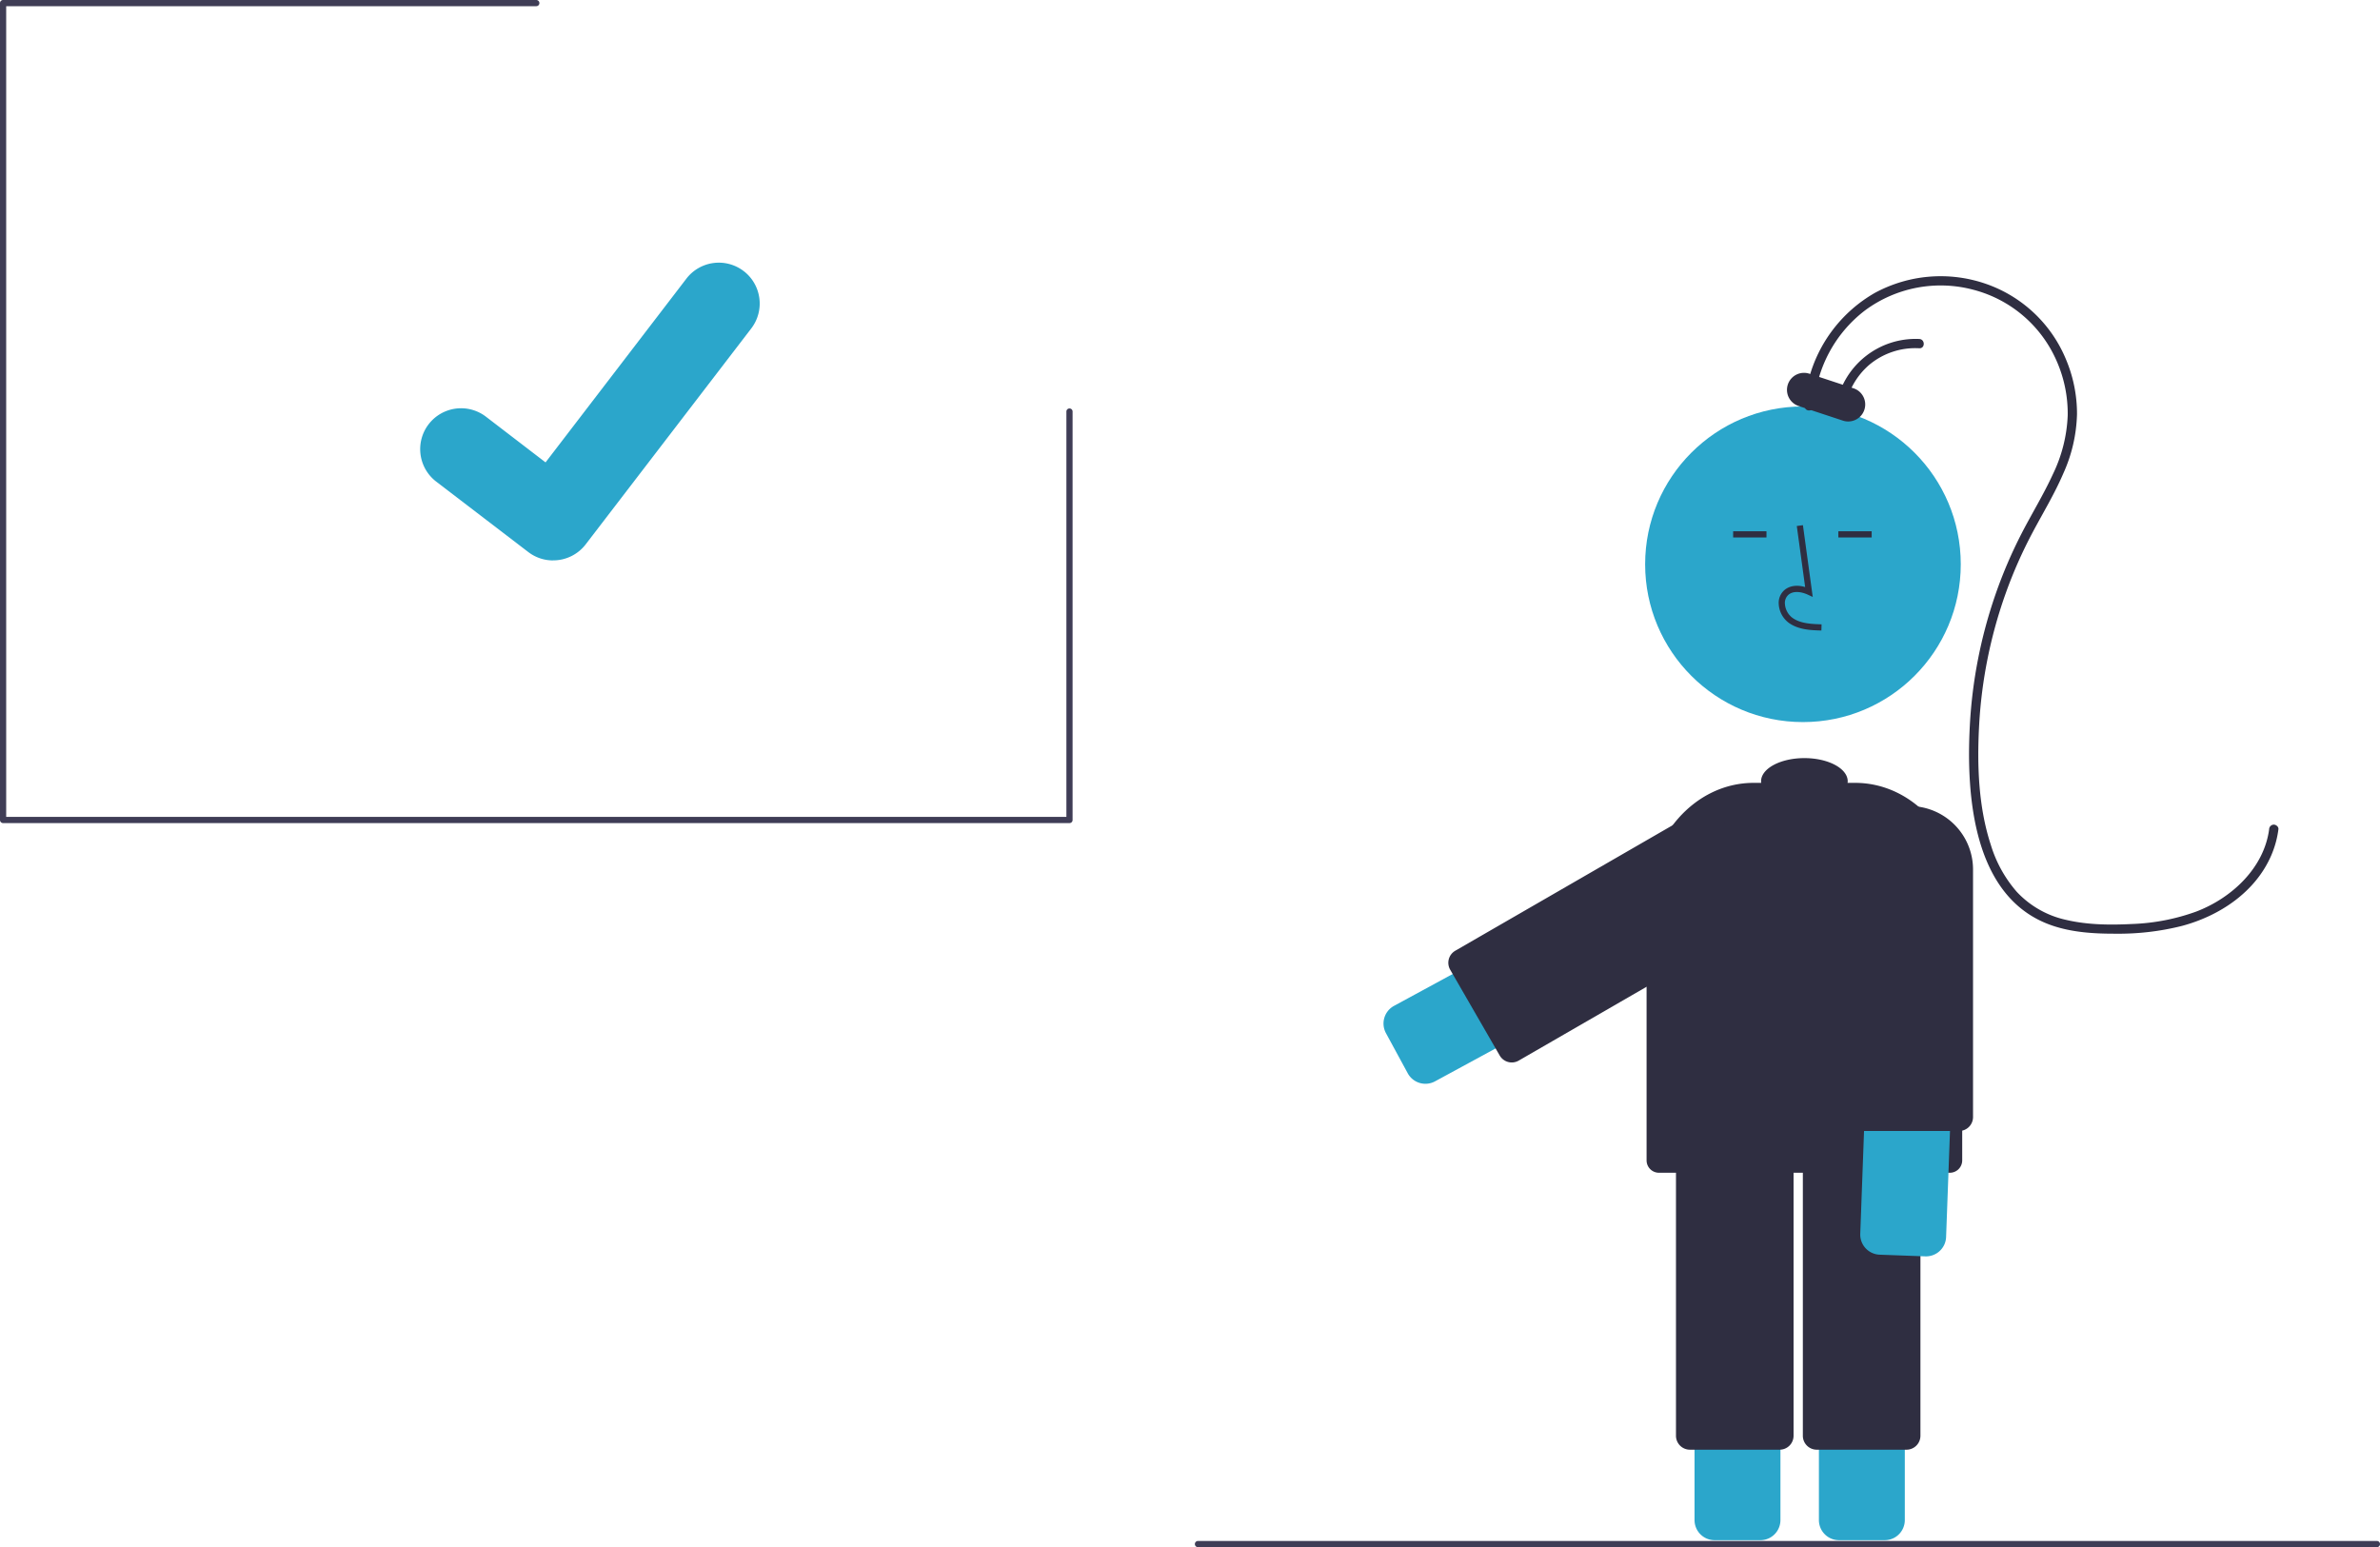 <svg id="ea1d1636-99e1-4839-9dbd-c74ca1a3f72f" data-name="Layer 1" xmlns="http://www.w3.org/2000/svg" width="769.15" height="500" viewBox="0 0 769.15 500"><path d="M824.505,697.75H809.746a6.507,6.507,0,0,1-6.5-6.5V568.235a6.507,6.507,0,0,1,6.5-6.5h14.76a6.507,6.507,0,0,1,6.5,6.5V691.25A6.507,6.507,0,0,1,824.505,697.75Z" transform="translate(-215.425 -200)" fill="#2ba6cb"/><path d="M784.313,697.75H769.553a6.507,6.507,0,0,1-6.5-6.5V568.235a6.507,6.507,0,0,1,6.5-6.5H784.313a6.507,6.507,0,0,1,6.5,6.5V691.25A6.507,6.507,0,0,1,784.313,697.75Z" transform="translate(-215.425 -200)" fill="#2ba6cb"/><path d="M790.555,668.5h-29a4.505,4.505,0,0,1-4.5-4.5V563a4.505,4.505,0,0,1,4.5-4.5h29a4.505,4.505,0,0,1,4.5,4.5V664A4.505,4.505,0,0,1,790.555,668.5Z" transform="translate(-215.425 -200)" fill="#2f2e41"/><path d="M831.555,668.5h-29a4.505,4.505,0,0,1-4.5-4.5V563a4.505,4.505,0,0,1,4.5-4.5h29a4.505,4.505,0,0,1,4.5,4.5V664A4.505,4.505,0,0,1,831.555,668.5Z" transform="translate(-215.425 -200)" fill="#2f2e41"/><path d="M782.079,493.49a14.091,14.091,0,0,1-1.28.786L679.182,549.461a6.5,6.5,0,0,1-8.814-2.61l-7.044-12.97.439-.238-.439.238a6.507,6.507,0,0,1,2.61-8.814l101.616-55.186a13.881,13.881,0,0,1,14.528,23.608Z" transform="translate(-215.425 -200)" fill="#2ba6cb"/><circle cx="582.663" cy="182.357" r="51" fill="#2ba6cb"/><path d="M804.051,403.766c-3.306-.092-7.42-.207-10.59-2.522a8.133,8.133,0,0,1-3.2-6.073,5.471,5.471,0,0,1,1.86-4.493c1.656-1.399,4.073-1.727,6.678-.961l-2.699-19.726,1.981-.271,3.173,23.19-1.655-.759c-1.918-.88-4.552-1.328-6.188.055a3.515,3.515,0,0,0-1.153,2.896,6.147,6.147,0,0,0,2.381,4.528c2.467,1.802,5.746,2.034,9.466,2.138Z" transform="translate(-215.425 -200)" fill="#2f2e41"/><rect x="560.104" y="171.692" width="10.772" height="2" fill="#2f2e41"/><rect x="594.104" y="171.692" width="10.772" height="2" fill="#2f2e41"/><path d="M801.656,331.206a42.161,42.161,0,0,1,16.487-30.886,41.065,41.065,0,0,1,35.015-6.678,40.441,40.441,0,0,1,26.883,22.939,42.108,42.108,0,0,1,3.61,17.692,47.834,47.834,0,0,1-4.831,19.067c-3.007,6.552-6.8,12.699-10.094,19.104a152.462,152.462,0,0,0-8.377,19.557A154.179,154.179,0,0,0,852.027,434.375c-1.224,22.771.954,56.014,26.66,64.753,6.537,2.222,13.588,2.636,20.442,2.618a83.952,83.952,0,0,0,21.42-2.509c12.135-3.24,23.656-10.85,28.826-22.672a31.553,31.553,0,0,0,2.373-8.569c.108-.81-.767-1.492-1.5-1.5a1.537,1.537,0,0,0-1.5,1.5c-1.674,12.598-12.172,22.259-23.569,26.602a67.697,67.697,0,0,1-20.736,4.011c-7.046.356-14.362.301-21.262-1.321a30.792,30.792,0,0,1-16.014-9.103,41.401,41.401,0,0,1-8.359-15.122c-4.057-12.385-4.483-26.002-3.77-38.911a151.262,151.262,0,0,1,8.498-42.193,147.934,147.934,0,0,1,8.804-19.958c3.342-6.286,7.054-12.395,9.87-18.947a49.444,49.444,0,0,0,4.445-19.153,45.244,45.244,0,0,0-3.576-17.793,43.37,43.37,0,0,0-25.81-24.361,44.641,44.641,0,0,0-36.016,2.95,45.385,45.385,0,0,0-21.255,27.733,43.424,43.424,0,0,0-1.342,8.775c-.099,1.93,2.901,1.924,3,0Z" transform="translate(-215.425 -200)" fill="#2f2e41"/><path d="M811.63,332.259a23.488,23.488,0,0,1,7.857-14.333,23.169,23.169,0,0,1,16.195-5.376c1.93.097,1.925-2.904,0-3a26.104,26.104,0,0,0-26.945,21.911c-.288,1.889,2.602,2.703,2.893.798Z" transform="translate(-215.425 -200)" fill="#2f2e41"/><path d="M812.706,336.209a5.475,5.475,0,0,1-1.72-.278l-14.244-4.703a5.5,5.5,0,1,1,3.449-10.445l14.244,4.703A5.5,5.5,0,0,1,812.706,336.209Z" transform="translate(-215.425 -200)" fill="#2f2e41"/><path d="M814.965,453h-2.457a4.069,4.069,0,0,0,.047-.5c0-4.142-6.268-7.5-14-7.5s-14,3.358-14,7.5a4.069,4.069,0,0,0,.047.5h-2.456c-19.104,0-34.591,17.739-34.591,39.622V575a4,4,0,0,0,4,4h94a4,4,0,0,0,4-4V492.622C849.555,470.739,834.069,453,814.965,453Z" transform="translate(-215.425 -200)" fill="#2f2e41"/><path id="efe8c2a6-7c83-4734-b3a8-78abd7d8e319" data-name="Path 395" d="M394.164,381.114a13.123,13.123,0,0,1-7.895-2.624l-.141-.106-29.735-22.746a13.214,13.214,0,0,1,16.079-20.974l19.26,14.769,45.512-59.376a13.208,13.208,0,0,1,18.519-2.446l.004.003-.282.392.29-.392a13.224,13.224,0,0,1,2.443,18.522l-53.532,69.807a13.216,13.216,0,0,1-10.51,5.153Z" transform="translate(-215.425 -200)" fill="#2ba6cb"/><path d="M561.055,466H216.425a1,1,0,0,1-1-1V201a1,1,0,0,1,1-1H388.74a1,1,0,0,1,0,2H217.425V464H560.055V333a1,1,0,0,1,2,0V465A1,1,0,0,1,561.055,466Z" transform="translate(-215.425 -200)" fill="#3f3d56"/><path d="M703.993,543.358a4.519,4.519,0,0,1-1.172-.155,4.471,4.471,0,0,1-2.732-2.097l-16-27.713a4.5,4.5,0,0,1,1.647-6.147l69.282-40a20.5,20.5,0,0,1,20.5,35.507l-69.282,40A4.473,4.473,0,0,1,703.993,543.358Z" transform="translate(-215.425 -200)" fill="#2f2e41"/><path d="M983.575,700h-381a1,1,0,0,1,0-2h381a1,1,0,0,1,0,2Z" transform="translate(-215.425 -200)" fill="#3f3d56"/><path d="M843.687,602.401a6.517,6.517,0,0,1-6.072,3.62l-14.749-.542a6.507,6.507,0,0,1-6.257-6.734l4.248-115.557a13.88,13.88,0,1,1,27.741,1.02l-4.248,115.556A6.477,6.477,0,0,1,843.687,602.401Z" transform="translate(-215.425 -200)" fill="#2ba6cb"/><path d="M848.555,565.5h-32a4.505,4.505,0,0,1-4.5-4.5V481a20.5,20.5,0,0,1,41,0v80A4.505,4.505,0,0,1,848.555,565.5Z" transform="translate(-215.425 -200)" fill="#2f2e41"/></svg>